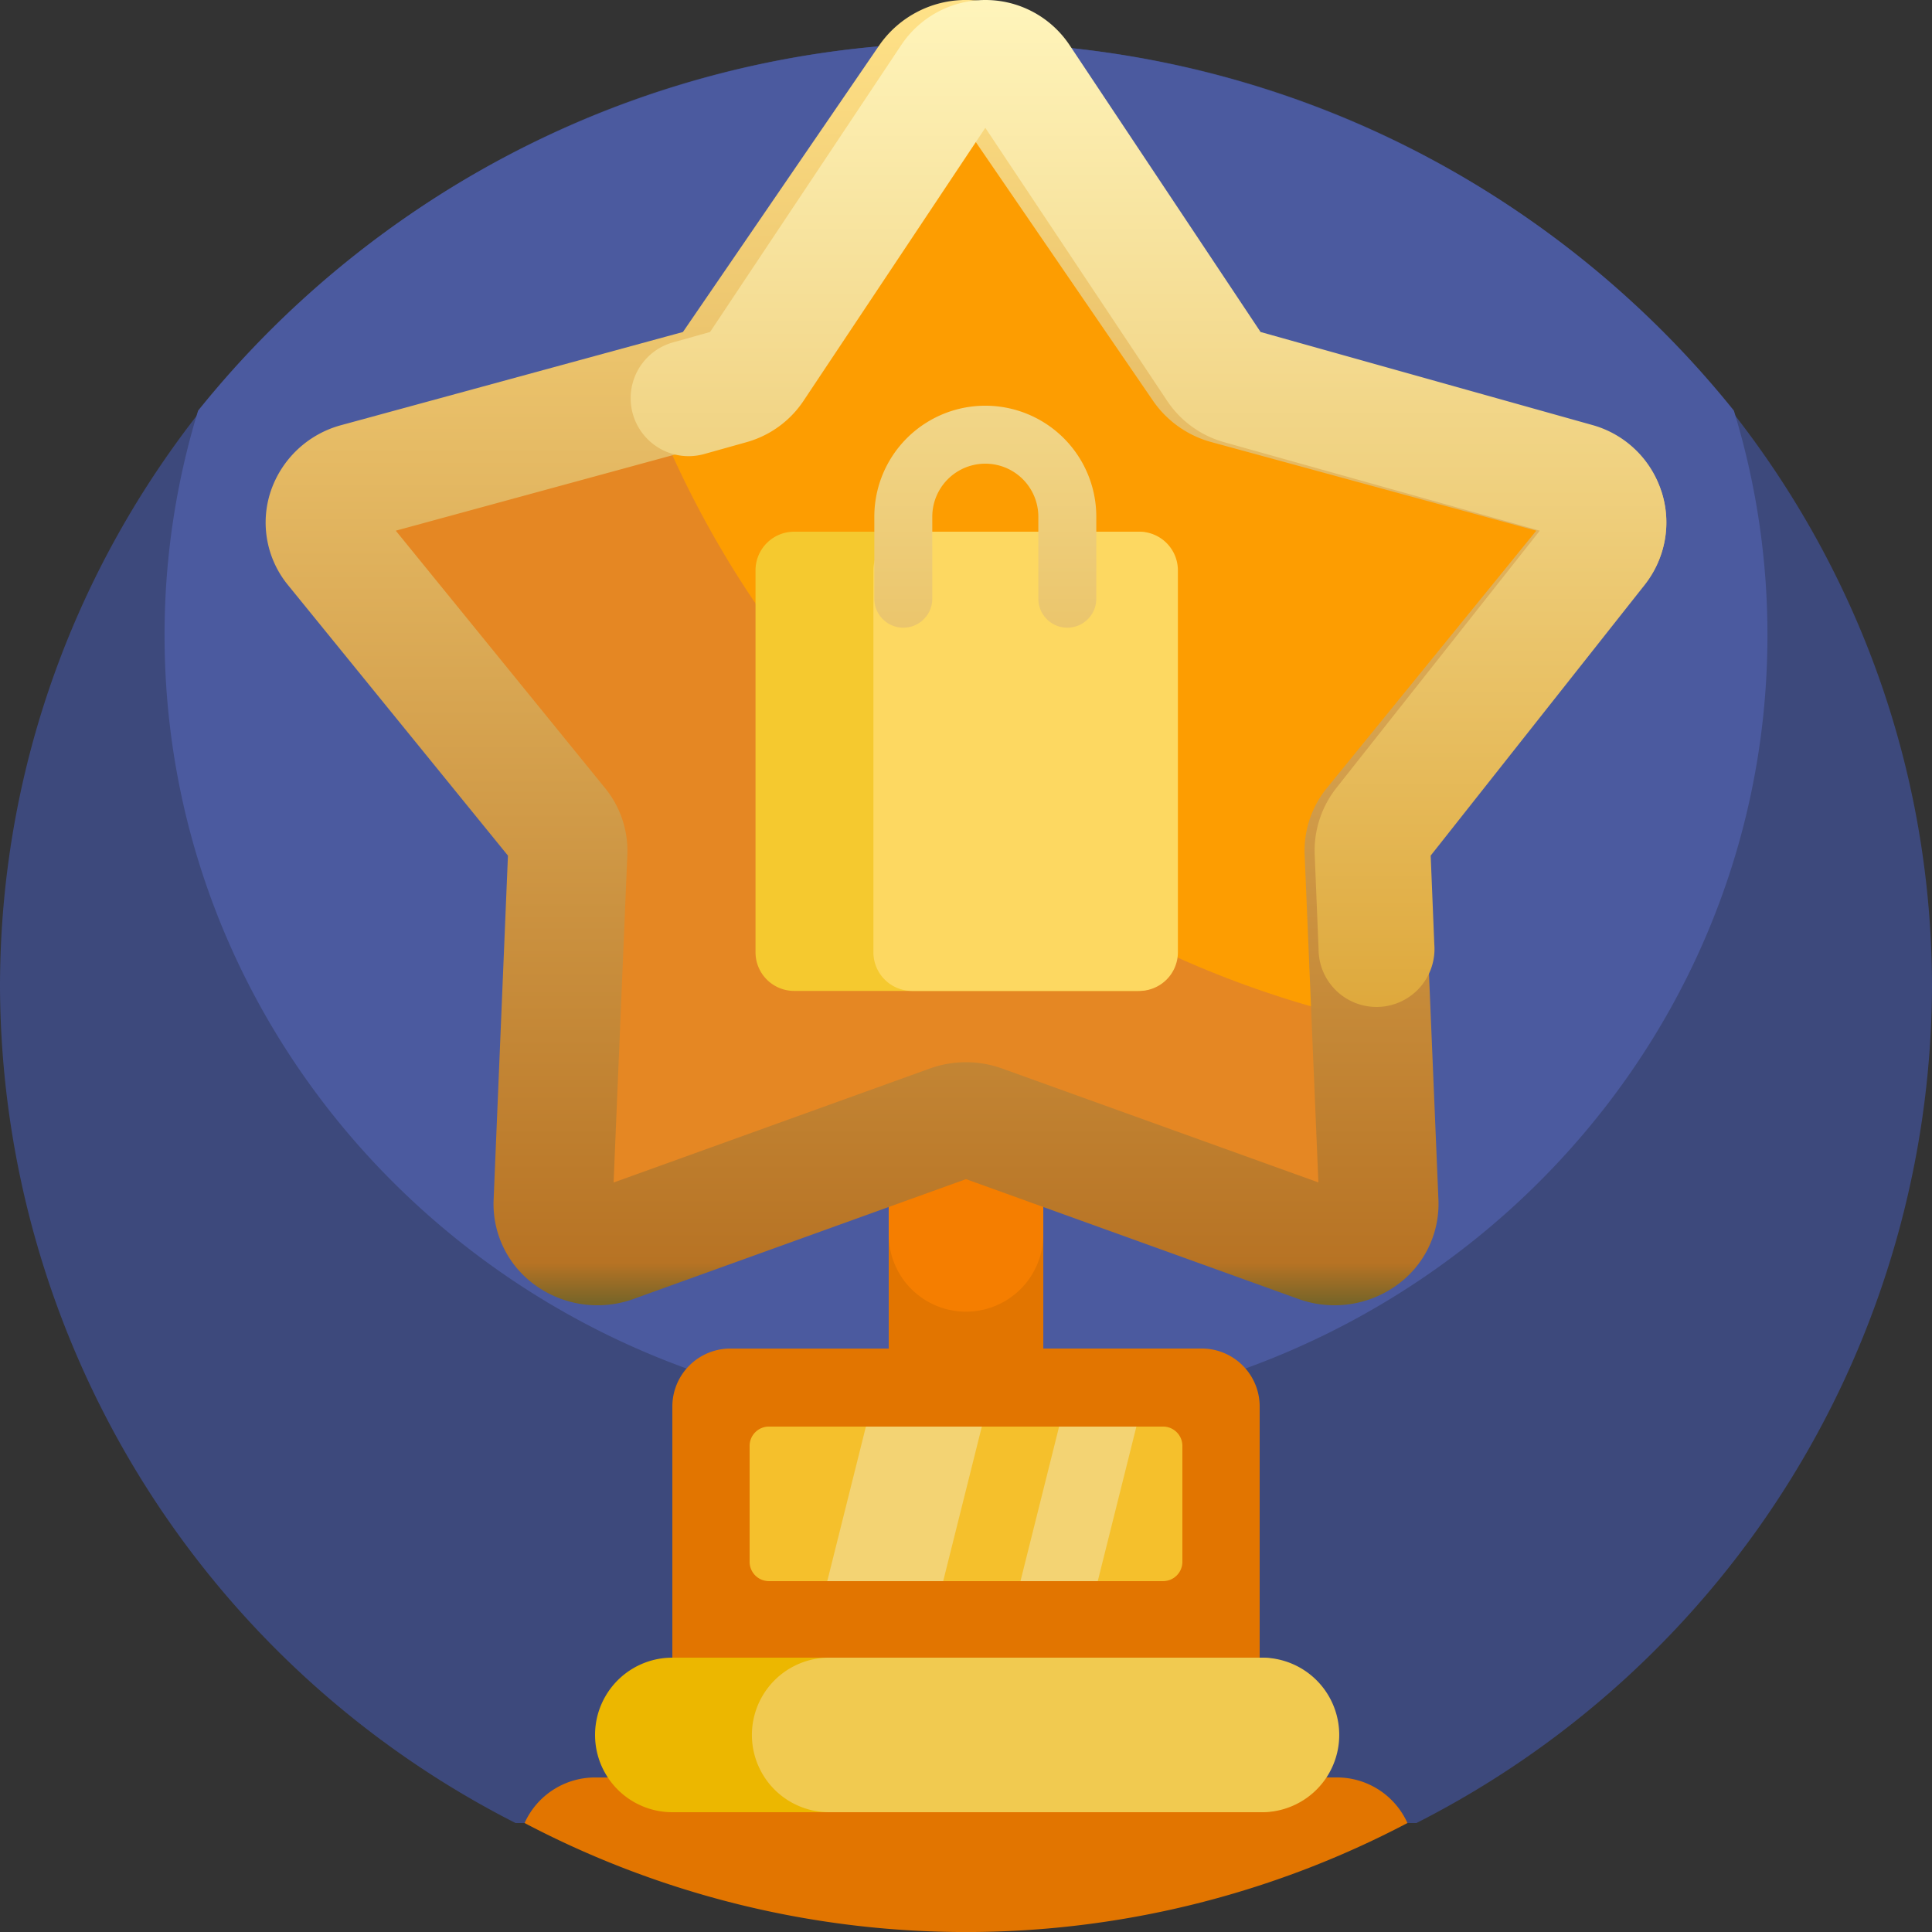 <svg xmlns="http://www.w3.org/2000/svg" xmlns:xlink="http://www.w3.org/1999/xlink" width="125" height="125" viewBox="0 0 125 125">
  <rect x="0" y="0" width="125" height="125" fill="#333333" stroke="none"/>
  <defs>
    <linearGradient id="linear-gradient" x1="0.5" x2="0.5" y2="1" gradientUnits="objectBoundingBox">
      <stop offset="0" stop-color="#ffe288"/>
      <stop offset="0.97" stop-color="#b77324"/>
      <stop offset="1" stop-color="#796528"/>
    </linearGradient>
    <linearGradient id="linear-gradient-2" x1="0.5" x2="0.5" y2="1.188" gradientUnits="objectBoundingBox">
      <stop offset="0" stop-color="#fff5bc"/>
      <stop offset="1" stop-color="#d89a24"/>
    </linearGradient>
  </defs>
  <g id="reward" transform="translate(-5.5)">
    <path id="Path_61514" data-name="Path 61514" d="M130.5,72.117A60.952,60.952,0,0,1,97.143,126.2H38.856A60.953,60.953,0,0,1,5.5,72.117C5.5,38.363,33.482,11,68,11S130.5,38.363,130.5,72.117Z" transform="translate(0 -8.25)" fill="#3d497c"/>
    <path id="Path_61515" data-name="Path 61515" d="M48.087,49.353a49.48,49.48,0,0,1,2.171-14.536,63.726,63.726,0,0,1,99.364,0,49.48,49.48,0,0,1,2.171,14.536c0,27.947-23.215,50.6-51.853,50.6S48.087,77.3,48.087,49.353Z" transform="translate(-31.94 -8.25)" fill="#4b5a9f"/>
    <path id="Path_61517" data-name="Path 61517" d="M193.379,305.7a61.357,61.357,0,0,1-57.121,0,5,5,0,0,1,4.561-2.948h5v-24a3.75,3.75,0,0,1,3.75-3.75h10.25V250h10v25h10.25a3.75,3.75,0,0,1,3.75,3.75v24h5A5,5,0,0,1,193.379,305.7Z" transform="translate(-96.818 -187.75)" fill="#e27500"/>
    <path id="Path_61518" data-name="Path 61518" d="M221.25,380h-25.5a1.25,1.25,0,0,1-1.25-1.25v-7.5a1.25,1.25,0,0,1,1.25-1.25h25.5a1.25,1.25,0,0,1,1.25,1.25v7.5A1.25,1.25,0,0,1,221.25,380Z" transform="translate(-140.5 -277.701)" fill="#f5c02c"/>
    <path id="Path_61519" data-name="Path 61519" d="M235.5,227.5a5,5,0,0,1-5-5V195a5,5,0,0,1,10,0v27.5A5,5,0,0,1,235.5,227.5Z" transform="translate(-167.5 -142.635)" fill="#f57e00"/>
    <path id="Path_61520" data-name="Path 61520" d="M202.5,435a5,5,0,0,1-5,5h-38a5,5,0,0,1,0-10h38A5,5,0,0,1,202.5,435Z" transform="translate(-110.5 -322.75)" fill="#ecb700"/>
    <path id="Path_61521" data-name="Path 61521" d="M232.5,435a5,5,0,0,1-5,5h-28a5,5,0,0,1,0-10h28A5,5,0,0,1,232.5,435Z" transform="translate(-140.352 -322.75)" fill="#f1ca50"/>
    <path id="Path_61522" data-name="Path 61522" d="M129.812,83.9,107.9,91.775a2.864,2.864,0,0,1-3.876-2.731l.952-22.642a2.736,2.736,0,0,0-.618-1.845L89.872,46.782a2.763,2.763,0,0,1,1.481-4.42l22.5-6.118a2.874,2.874,0,0,0,1.618-1.141l12.95-18.86a2.928,2.928,0,0,1,4.791,0L146.158,35.1a2.874,2.874,0,0,0,1.618,1.141l22.5,6.118a2.763,2.763,0,0,1,1.481,4.42L157.261,64.557a2.736,2.736,0,0,0-.618,1.845l.952,22.641a2.864,2.864,0,0,1-3.876,2.731L131.812,83.9a2.963,2.963,0,0,0-2,0Z" transform="translate(-62.812 -11.25)" fill="#fd9d01"/>
    <path id="Path_61523" data-name="Path 61523" d="M155.54,155.89a2.791,2.791,0,0,1-3.76,2.731l-21.248-7.875a2.791,2.791,0,0,0-1.94,0l-21.248,7.875a2.791,2.791,0,0,1-3.759-2.731l.924-22.642a2.791,2.791,0,0,0-.6-1.845L89.853,113.629a2.792,2.792,0,0,1,1.436-4.42l18.121-5.081a65.145,65.145,0,0,0,45.646,39.92Z" transform="translate(-61.881 -78.188)" fill="#e58723"/>
    <path id="Path_61524" data-name="Path 61524" d="M220.765,167.677H198.53a2.5,2.5,0,0,1-2.5-2.5V140.466a2.5,2.5,0,0,1,2.5-2.5h22.235a2.5,2.5,0,0,1,2.5,2.5v24.711A2.5,2.5,0,0,1,220.765,167.677Z" transform="translate(-141.648 -103.565)" fill="#f5c92f"/>
    <path id="Path_61525" data-name="Path 61525" d="M243.368,167.677h-14.7a2.5,2.5,0,0,1-2.5-2.5V140.466a2.5,2.5,0,0,1,2.5-2.5h14.7a2.5,2.5,0,0,1,2.5,2.5v24.711A2.5,2.5,0,0,1,243.368,167.677Z" transform="translate(-164.159 -103.565)" fill="#fdd861"/>
    <path id="Path_61526" data-name="Path 61526" d="M164.545,31.779a6.633,6.633,0,0,0-4.581-4.277L137.878,21.48,125.163,2.915a6.834,6.834,0,0,0-11.2,0L101.25,21.48,79.164,27.5a6.634,6.634,0,0,0-4.581,4.277A6.385,6.385,0,0,0,75.7,37.858l14.228,17.5L89,77.641A6.465,6.465,0,0,0,91.763,83.2a6.874,6.874,0,0,0,6.293.842l21.508-7.752,21.508,7.752a6.878,6.878,0,0,0,6.292-.842,6.465,6.465,0,0,0,2.767-5.559L149.2,55.354l14.228-17.5a6.385,6.385,0,0,0,1.121-6.079Zm-21.626,19.2a6.425,6.425,0,0,0-1.445,4.324l.89,21.2L121.9,69.133a6.913,6.913,0,0,0-4.675,0L96.763,76.509l.89-21.2a6.425,6.425,0,0,0-1.445-4.325L82.671,34.335l21.012-5.729a6.722,6.722,0,0,0,3.783-2.673l12.1-17.663,12.1,17.663a6.722,6.722,0,0,0,3.783,2.673l21.013,5.729Z" transform="translate(-51.564)" fill="url(#linear-gradient)"/>
    <path id="Path_61527" data-name="Path 61527" d="M222,380h-7.5l2.5-10h7.5Zm12.5-10h-5L227,380h5Z" transform="translate(-155.476 -277.701)" fill="#f3d373"/>
    <path id="Path_61528" data-name="Path 61528" d="M188.831,33.43v5.306a1.875,1.875,0,0,1-3.75,0V33.43a3.43,3.43,0,1,0-6.861,0v5.306a1.875,1.875,0,0,1-3.75,0V33.43a7.18,7.18,0,1,1,14.361,0Zm36.56-1.651a6.528,6.528,0,0,0-4.455-4.277L199.46,21.48,187.1,2.915a6.542,6.542,0,0,0-10.889,0L163.842,21.48l-2.4.673a3.75,3.75,0,1,0,2.025,7.222l2.743-.769a6.543,6.543,0,0,0,3.679-2.673L181.651,8.27l11.763,17.663a6.543,6.543,0,0,0,3.678,2.673l20.433,5.729L204.363,50.981a6.544,6.544,0,0,0-1.4,4.324l.249,6.1A3.75,3.75,0,1,0,210.7,61.1l-.234-5.743,13.835-17.5a6.53,6.53,0,0,0,1.09-6.08Z" transform="translate(-112.401)" fill="url(#linear-gradient-2)"/>
  </g>
</svg>
